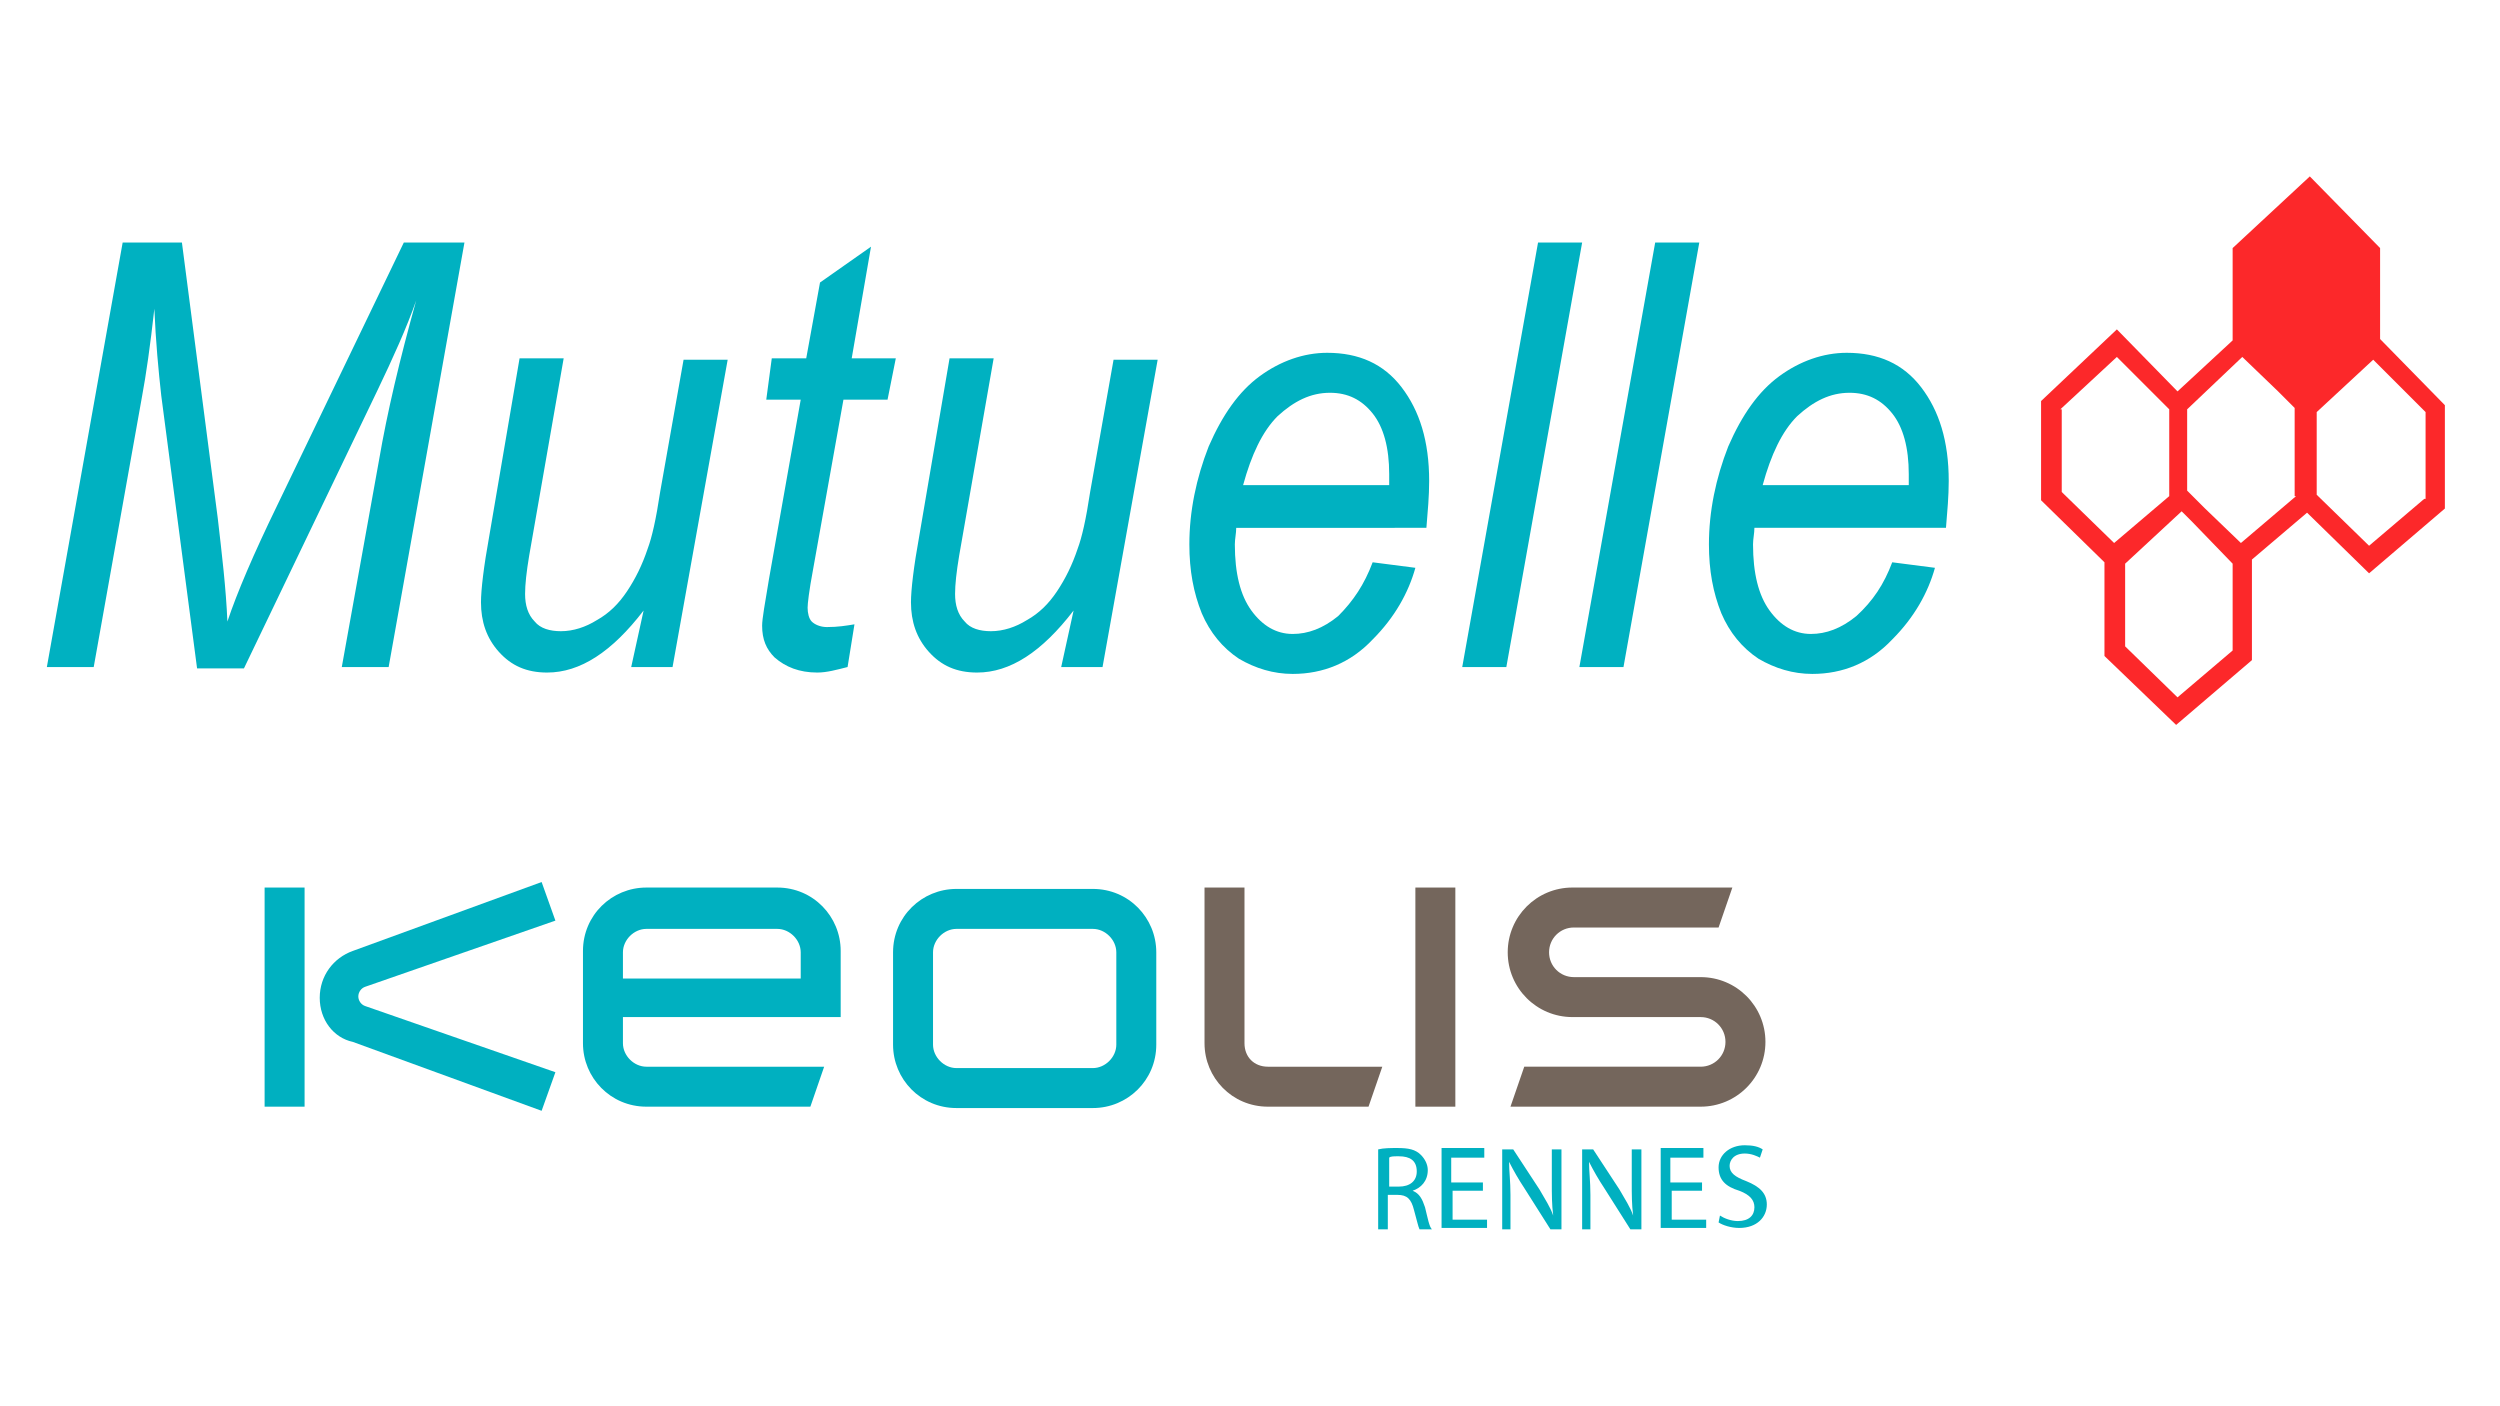 <?xml version="1.0" encoding="utf-8"?>
<!-- Generator: Adobe Illustrator 22.0.1, SVG Export Plug-In . SVG Version: 6.00 Build 0)  -->
<svg version="1.1" id="Calque_1" xmlns="http://www.w3.org/2000/svg" xmlns:xlink="http://www.w3.org/1999/xlink" x="0px" y="0px"
	 viewBox="0 0 181.4 102" style="enable-background:new 0 0 181.4 102;" xml:space="preserve">
<style type="text/css">
	.st0{fill-rule:evenodd;clip-rule:evenodd;fill:#00B0C0;}
	.st1{fill-rule:evenodd;clip-rule:evenodd;fill:#74665C;}
	.st2{fill:#00B0C0;}
	.st3{fill:#FC282A;}
	.st4{fill:#00B1C1;}
</style>
<g id="logo_V2">
	<g>
		<rect x="19.2" y="64.4" class="st0" width="2.9" height="15.9"/>
		<path class="st0" d="M69.4,80.4c-2.6,0-4.6-2.1-4.6-4.6v-6.7c0-2.6,2.1-4.6,4.6-4.6h9.9c2.6,0,4.6,2.1,4.6,4.6v6.7
			c0,2.6-2.1,4.6-4.6,4.6H69.4z M81,69.1c0-0.9-0.8-1.7-1.7-1.7h-9.9c-0.9,0-1.7,0.8-1.7,1.7v6.7c0,0.9,0.8,1.7,1.7,1.7h9.9
			c0.9,0,1.7-0.8,1.7-1.7V69.1z"/>
		<path class="st0" d="M45.2,75.7c0,0.9,0.8,1.7,1.7,1.7h12.9l-1,2.9H46.9c-2.6,0-4.6-2.1-4.6-4.6v-6.7c0-2.6,2.1-4.6,4.6-4.6h9.5
			c2.6,0,4.6,2.1,4.6,4.6v4.8H45.2V75.7z M46.9,67.4c-0.9,0-1.7,0.8-1.7,1.7v1.9h12.9v-1.9c0-0.9-0.8-1.7-1.7-1.7H46.9z"/>
		<path class="st1" d="M123.4,70.9c2.6,0,4.7,2.1,4.7,4.7c0,2.6-2.1,4.7-4.7,4.7h-13.8l1-2.9h12.8c1,0,1.8-0.8,1.8-1.8
			c0-1-0.8-1.8-1.8-1.8h-9.3c-2.6,0-4.7-2.1-4.7-4.7c0-2.6,2.1-4.7,4.7-4.7h11.6l-1,2.9h-10.5c-1,0-1.8,0.8-1.8,1.8
			c0,1,0.8,1.8,1.8,1.8H123.4z"/>
		<path class="st1" d="M92,77.4h8.3l-1,2.9H92c-2.6,0-4.6-2.1-4.6-4.6V64.4h2.9v11.3C90.3,76.7,91,77.4,92,77.4"/>
		<rect x="102.7" y="64.4" class="st1" width="2.9" height="15.9"/>
		<path class="st0" d="M23.2,72.4c0-1.6,1-2.9,2.4-3.4l13.7-5l1,2.8l-13.8,4.8c-0.3,0.1-0.5,0.4-0.5,0.7c0,0.3,0.2,0.6,0.5,0.7
			l13.8,4.8l-1,2.8l-13.7-5C24.2,75.3,23.2,74,23.2,72.4"/>
		<g>
			<path class="st2" d="M100,83.4c0.4-0.1,0.9-0.1,1.4-0.1c0.8,0,1.3,0.1,1.7,0.5c0.3,0.3,0.5,0.7,0.5,1.1c0,0.8-0.5,1.3-1.1,1.5v0
				c0.5,0.2,0.7,0.6,0.9,1.2c0.2,0.8,0.3,1.4,0.5,1.6H103c-0.1-0.2-0.2-0.7-0.4-1.4c-0.2-0.8-0.5-1.1-1.2-1.1h-0.7v2.5H100V83.4z
				 M100.7,86.1h0.8c0.8,0,1.3-0.4,1.3-1.1c0-0.8-0.5-1.1-1.3-1.1c-0.4,0-0.6,0-0.7,0.1V86.1z"/>
			<path class="st2" d="M107.7,86.4h-2.3v2.1h2.5v0.6h-3.3v-5.8h3.1V84h-2.4v1.8h2.3V86.4z"/>
			<path class="st2" d="M109,89.2v-5.8h0.8l1.9,2.9c0.4,0.7,0.8,1.3,1,1.9l0,0c-0.1-0.8-0.1-1.5-0.1-2.4v-2.4h0.7v5.8h-0.8l-1.9-3
				c-0.4-0.6-0.8-1.3-1.1-1.9l0,0c0,0.7,0.1,1.4,0.1,2.4v2.5H109z"/>
			<path class="st2" d="M114.8,89.2v-5.8h0.8l1.9,2.9c0.4,0.7,0.8,1.3,1,1.9l0,0c-0.1-0.8-0.1-1.5-0.1-2.4v-2.4h0.7v5.8h-0.8l-1.9-3
				c-0.4-0.6-0.8-1.3-1.1-1.9l0,0c0,0.7,0.1,1.4,0.1,2.4v2.5H114.8z"/>
			<path class="st2" d="M123.6,86.4h-2.3v2.1h2.5v0.6h-3.3v-5.8h3.1V84h-2.4v1.8h2.3V86.4z"/>
			<path class="st2" d="M124.8,88.2c0.3,0.2,0.8,0.4,1.3,0.4c0.8,0,1.2-0.4,1.2-1c0-0.5-0.3-0.9-1.1-1.2c-1-0.3-1.5-0.8-1.5-1.7
				c0-0.9,0.8-1.6,1.9-1.6c0.6,0,1,0.1,1.3,0.3l-0.2,0.6c-0.2-0.1-0.6-0.3-1.1-0.3c-0.8,0-1.1,0.5-1.1,0.9c0,0.5,0.4,0.8,1.2,1.1
				c1,0.4,1.5,0.9,1.5,1.7c0,0.9-0.7,1.7-2,1.7c-0.6,0-1.2-0.2-1.5-0.4L124.8,88.2z"/>
		</g>
	</g>
	<path class="st3" d="M172.7,24.6V18l-5.1-5.2L162,18v6.7l-4,3.7l-4.4-4.5l-5.5,5.2v7.2l4.6,4.5v6.8l5.2,5l5.5-4.7v-7.3l4-3.4
		l4.5,4.4l5.5-4.7v-7.5L172.7,24.6z M149.5,29.7l4.1-3.8l3.8,3.8V36l-4,3.4l-3.8-3.7V29.7z M162,47.2l-4,3.4l-3.8-3.7v-6l4.1-3.8
		l0.8,0.8l2.9,3V47.2z M166.6,36l-4,3.4l-2.6-2.5l-1.3-1.3v-5.9l4-3.8l2.6,2.5l1.2,1.2V36z M175.9,36.2l-4,3.4l-3.8-3.7v-6l4.1-3.8
		l3.8,3.8V36.2z"/>
	<g>
		<path class="st4" d="M3.4,48.4l5.5-30.8h4.3l2.6,20c0.3,2.6,0.6,5.1,0.7,7.5c0.7-2.1,1.9-4.9,3.6-8.4l9.2-19.1h4.4l-5.5,30.8h-3.4
			l2.7-15c0.6-3.5,1.5-7.3,2.7-11.6c-0.7,2-1.7,4.2-2.8,6.5l-9.7,20.2h-3.4l-2.6-19.8c-0.2-1.8-0.4-3.9-0.5-6.3
			c-0.3,2.7-0.6,4.8-0.9,6.4L6.8,48.4H3.4z"/>
		<path class="st4" d="M46.7,44.3c-2.3,3-4.6,4.5-7,4.5c-1.5,0-2.6-0.5-3.5-1.5c-0.9-1-1.3-2.2-1.3-3.6c0-0.9,0.2-2.6,0.6-4.8
			L37.7,26h3.2l-2.5,14.3c-0.2,1.2-0.3,2.1-0.3,2.8c0,0.8,0.2,1.5,0.7,2c0.4,0.5,1.1,0.7,1.9,0.7c0.9,0,1.8-0.3,2.6-0.8
			c0.9-0.5,1.6-1.2,2.2-2.1c0.6-0.9,1.1-1.9,1.5-3.1c0.3-0.8,0.6-2.1,0.9-4.1l1.7-9.6h3.2l-4,22.3h-3L46.7,44.3z"/>
		<path class="st4" d="M62,45.3l-0.5,3.1c-0.8,0.2-1.5,0.4-2.2,0.4c-1.3,0-2.3-0.4-3.1-1.1c-0.6-0.6-0.9-1.3-0.9-2.3
			c0-0.5,0.2-1.6,0.5-3.4l2.3-13h-2.5L56,26h2.5l1-5.5l3.7-2.6L61.8,26H65L64.4,29h-3.2l-2.2,12.3c-0.3,1.6-0.4,2.5-0.4,2.8
			c0,0.4,0.1,0.8,0.3,1c0.2,0.2,0.6,0.4,1.1,0.4C60.8,45.5,61.4,45.4,62,45.3z"/>
		<path class="st4" d="M77.9,44.3c-2.3,3-4.6,4.5-7,4.5c-1.5,0-2.6-0.5-3.5-1.5c-0.9-1-1.3-2.2-1.3-3.6c0-0.9,0.2-2.6,0.6-4.8
			L68.9,26h3.2l-2.5,14.3c-0.2,1.2-0.3,2.1-0.3,2.8c0,0.8,0.2,1.5,0.7,2c0.4,0.5,1.1,0.7,1.9,0.7c0.9,0,1.8-0.3,2.6-0.8
			c0.9-0.5,1.6-1.2,2.2-2.1c0.6-0.9,1.1-1.9,1.5-3.1c0.3-0.8,0.6-2.1,0.9-4.1l1.7-9.6h3.2l-4,22.3h-3L77.9,44.3z"/>
		<path class="st4" d="M99.6,40.8l3.1,0.4c-0.5,1.8-1.5,3.6-3.1,5.2c-1.6,1.7-3.6,2.5-5.8,2.5c-1.4,0-2.7-0.4-3.9-1.1
			c-1.2-0.8-2.1-1.9-2.7-3.3c-0.6-1.5-0.9-3.1-0.9-5c0-2.4,0.5-4.8,1.4-7.1c1-2.3,2.2-4,3.7-5.1c1.5-1.1,3.2-1.7,4.9-1.7
			c2.3,0,4.1,0.8,5.4,2.5s2,3.9,2,6.8c0,1.1-0.1,2.2-0.2,3.4H89.7c0,0.4-0.1,0.8-0.1,1.2c0,2.1,0.4,3.7,1.2,4.8s1.8,1.7,3,1.7
			c1.1,0,2.2-0.4,3.3-1.3C98.2,43.6,99,42.4,99.6,40.8z M90.2,35.2h10.6c0-0.4,0-0.7,0-0.8c0-1.9-0.4-3.4-1.2-4.4
			c-0.8-1-1.8-1.5-3.1-1.5c-1.4,0-2.6,0.6-3.8,1.7C91.6,31.3,90.8,33,90.2,35.2z"/>
		<path class="st4" d="M106.1,48.4l5.5-30.8h3.2l-5.5,30.8H106.1z"/>
		<path class="st4" d="M114.6,48.4l5.5-30.8h3.2l-5.5,30.8H114.6z"/>
		<path class="st4" d="M137.3,40.8l3.1,0.4c-0.5,1.8-1.5,3.6-3.1,5.2c-1.6,1.7-3.6,2.5-5.8,2.5c-1.4,0-2.7-0.4-3.9-1.1
			c-1.2-0.8-2.1-1.9-2.7-3.3c-0.6-1.5-0.9-3.1-0.9-5c0-2.4,0.5-4.8,1.4-7.1c1-2.3,2.2-4,3.7-5.1c1.5-1.1,3.2-1.7,4.9-1.7
			c2.3,0,4.1,0.8,5.4,2.5c1.3,1.7,2,3.9,2,6.8c0,1.1-0.1,2.2-0.2,3.4h-13.9c0,0.4-0.1,0.8-0.1,1.2c0,2.1,0.4,3.7,1.2,4.8
			c0.8,1.1,1.8,1.7,3,1.7c1.1,0,2.2-0.4,3.3-1.3C135.9,43.6,136.7,42.4,137.3,40.8z M127.9,35.2h10.6c0-0.4,0-0.7,0-0.8
			c0-1.9-0.4-3.4-1.2-4.4c-0.8-1-1.8-1.5-3.1-1.5c-1.4,0-2.6,0.6-3.8,1.7C129.3,31.3,128.5,33,127.9,35.2z"/>
	</g>
</g>
</svg>
